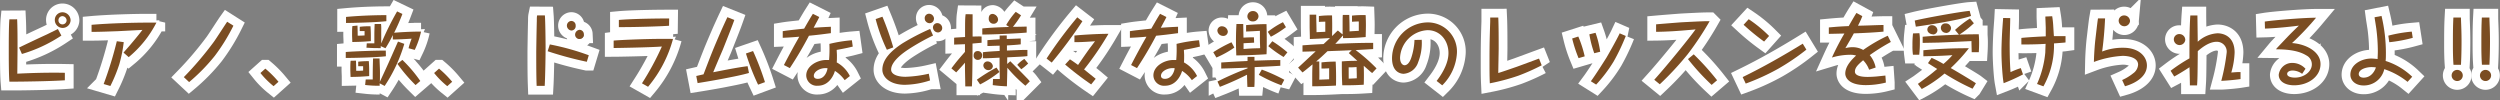<svg xmlns="http://www.w3.org/2000/svg" viewBox="0 0 570.12 22.85"><rect x="0" y="0" width="570.12" height="22.85" fill="#808080" stroke="none"/><defs><style>.cls-1{fill:none;stroke:#fff;stroke-width:4px;}.cls-2{fill:#7b4d22;}</style></defs><title>アセット 1</title><g id="レイヤー_2" data-name="レイヤー 2"><g id="レイヤー_1-2" data-name="レイヤー 1"><path class="cls-1" d="M3.91,4.4C4,6.29,4,9.08,4,11c0,.92-.05,5-.05,5.8,3.6-.18,7.22-.27,10.84-.2v1.71c-3.42.23-9.89.31-11.25.31-.61,0-1,0-1.4,0C2,16.84,2,13.35,2,11.41c0-1.62,0-5.55.14-7ZM14,8.11a33.1,33.1,0,0,1-9,4.2l-.65-1.46c.63-.32,4.16-2,6.34-3L13.2,6.62ZM16.1,4.64a1.82,1.82,0,0,1-1.82,1.73,1.8,1.8,0,0,1-1.78-1.8A1.74,1.74,0,0,1,14.26,2.8,1.87,1.87,0,0,1,16.1,4.64Zm-2.77,0a.9.9,0,0,0,.92.92.94.94,0,0,0,.94-.94,1,1,0,0,0-1-.94A.93.93,0,0,0,13.33,4.6Z"/><path class="cls-1" d="M28.17,12c.22-.27,1.24-1.42,1.44-1.66.85-1,1.85-2.2,2.47-3,.16-.22.29-.36.4-.52l-5.6.29c-2,.07-4.11.16-6,.16V5.66c4-.36,10-.5,12.23-.5,1.06,0,1.69,0,2.56,0a24.91,24.91,0,0,1-6.32,7.87Zm.05-2.39a31.59,31.59,0,0,1-1,5,34.68,34.68,0,0,1-2.05,5l-1.53-.45a86.19,86.19,0,0,0,3-9.76Z"/><path class="cls-1" d="M53.23,5.86A43.42,43.42,0,0,1,49,12.72a42.07,42.07,0,0,1-5.87,6l-1.21-1.13a77.12,77.12,0,0,0,6.81-8c.52-.7,2.63-4,3.08-4.63Z"/><path class="cls-1" d="M62.39,19.65a19.54,19.54,0,0,1-3-3l1.12-1a23.72,23.72,0,0,1,3,3Z"/><path class="cls-1" d="M88,12.83c-2.12.27-7.8.4-9.15.38V11.86c2-.18,7.35-.34,9.13-.32Zm.11-8c-2.63.32-8.34.4-9.2.41V3.86c2.72-.25,5.82-.4,9.2-.41Zm-6.93,9c.05,1.46.05,2,.05,2.32.72,0,.79,0,1.58-.05v-1l-1.12,0V14.07a18.06,18.06,0,0,1,2.43-.12c0,.34.07,1.1.07,2.16,0,.56,0,.86,0,1.24-1.82.14-2.3.16-4.25.2,0-.36-.05-1.12-.05-1.69,0-.76,0-1.4.07-2Zm.34-8c.05,1.46.05,1.94.05,2.3.7,0,.79,0,1.57-.05v-1l-1.1,0V6.11A15.19,15.19,0,0,1,84.5,6c0,.34.07,1.1.07,2.14,0,.56,0,.86,0,1.24-1.8.14-2.29.16-4.23.2,0-.36-.05-1.12-.05-1.69,0-.74,0-1.39.07-1.94ZM92.2,10a35,35,0,0,1-4.48,9.6L86.58,19c0,.23,0,.27,0,.56a28,28,0,0,1-3.31-.18l.13-1.26H85c0-1.3,0-2.36.07-4.79h1.49c0,1,.09,2.11.09,3.26s0,1.77-.05,2.11c1.82-3.91,2.05-4.43,4.09-9.06a.56.56,0,0,0,.07-.16Zm-5.37.52a4.22,4.22,0,0,0,0,.45c-1.39,0-1.64,0-3.26-.09l.07-1,1.73,0,0-1.94c0-.94.05-2.05.07-2.47l1.46,0A11.19,11.19,0,0,1,86.94,7c0,.32,0,.47,0,1.78l0,1.13A65.89,65.89,0,0,1,90.56,2.6l1.21.58a45.23,45.23,0,0,1-1.89,4.29c1-.09,3.51-.27,6.14-.27a19.08,19.08,0,0,1-1.44,4.18L93.17,11a16.06,16.06,0,0,1,.7-2.18c-1.08.07-3.28.2-4.29.18V8a27.06,27.06,0,0,1-1.67,3Zm7.94,8.88a36.27,36.27,0,0,1-4.14-4.84l1.13-.9a31.18,31.18,0,0,1,4.09,4.81Z"/><path class="cls-1" d="M102,19.65a19.54,19.54,0,0,1-3-3l1.12-1a23.75,23.75,0,0,1,3,3Z"/><path class="cls-1" d="M124.26,3.52c.11,1.4.16,5.91.16,7.51,0,.88-.05,5.8-.2,8.55h-1.84c-.07-1.84-.09-3.76-.09-7.62,0-.54.07-5.2.13-7.17,0-.56,0-.94.07-1.28Zm9.56,10.57a82.77,82.77,0,0,1-8.93-2.41l.5-1.55a56.79,56.79,0,0,1,8.88,2.47Zm-2.54-8.25a1,1,0,0,1-1,1.12,1.14,1.14,0,0,1-1-1.12,1.06,1.06,0,0,1,1-1.06A1,1,0,0,1,131.28,5.84Zm1.87,2a1,1,0,0,1-1,1.06,1,1,0,0,1-1-1,1.13,1.13,0,0,1,1-1.1A1,1,0,0,1,133.15,7.82Z"/><path class="cls-1" d="M146.4,19a64.23,64.23,0,0,0,4.54-8.39c-2.83.22-10.77.34-11,.34V9.26c1-.13,8.75-.49,13.54-.38a28.42,28.42,0,0,1-5.69,10.91Zm6.18-13.13c-1.64.14-8.07.34-11.45.31V4.55c2.48-.23,7.83-.34,11.47-.34Z"/><path class="cls-1" d="M167.46,4.55c-.4,1.13-.79,2.16-2.61,6.73-1.19,2.76-1.31,3.06-2.21,5.2,2.38-.47,5.42-1.08,7.85-1.39l.31,1.55c-1.71.49-3.6.85-5.44,1.21-.77.16-3.56.67-6.27,1.1l-.31-1.62,1.66-.38c1.85-4.83,2.05-5.37,3.93-9.72.38-.86,1-2.23,1.51-3.31Zm4.27,7.09a63.21,63.21,0,0,1,2.72,7.09l-1.57.58a52.25,52.25,0,0,1-2.77-7.11Z"/><path class="cls-1" d="M186.83,3.88c-.25.56-.29.59-1.28,2.45,2-.14,2.47-.16,3.93-.23l0,1.46c-2.41.32-3.08.4-5,.59a84.46,84.46,0,0,1-4.36,7.38l-1.35-.7c1.12-2.18,2.29-4.34,3.51-6.46-1.26.11-2.52.2-3.78.25l0-1.51c1.1-.18,1.84-.25,4.88-.58,1.15-2,1.57-2.7,2-3.38Zm5.8,14.4a7.7,7.7,0,0,0-2.23-2.11c-.07.32-1,3.38-3.89,3.38a2.41,2.41,0,0,1-2.65-2.34c0-2.14,2.5-3.53,4.56-3.53.2,0,.4,0,.65,0a29.37,29.37,0,0,0,.07-3.67,32.77,32.77,0,0,1,5.13-.83l.2,1.44c-1.44.38-3.56.74-3.66.76,0,.34.05.94.05,1.19,0,.47,0,1.4-.05,1.66a7.19,7.19,0,0,1,3,3.11Zm-4.34-2.75c-1.37,0-2.7.81-2.7,1.75,0,.45.32.7.9.7,1.46,0,2.09-1.48,2.23-2.4A1.4,1.4,0,0,0,188.28,15.53Z"/><path class="cls-1" d="M201.24,3.81a66.45,66.45,0,0,1,2.47,7l-1.46.54a38.56,38.56,0,0,1-2.56-7Zm11.54,4.29A51.3,51.3,0,0,0,207,11.37c-.83.56-3.78,2.56-3.78,4.5,0,1,1.24,1.64,3.31,1.64a27.67,27.67,0,0,0,5.28-.7l.29,1.53a19.69,19.69,0,0,1-5.73,1c-3.4,0-5.15-1.73-5.15-3.44,0-2.2,1.73-4.14,4.56-6a52.6,52.6,0,0,1,6.34-3.3Zm.2-3.75a1,1,0,0,1-1,.94,1.12,1.12,0,0,1-1.1-1.06A1,1,0,0,1,212,3.14,1.17,1.17,0,0,1,213,4.35Zm1.89,2.05a1,1,0,0,1-.94,1,1.18,1.18,0,0,1-1.17-1.13,1,1,0,0,1,1-1A1.14,1.14,0,0,1,214.87,6.4Z"/><path class="cls-1" d="M221.8,3.25c0,1.4,0,3.67,0,5.08.9,0,1.44-.05,2.05,0l0,1.42-2.07.18c0,1.49,0,7.71-.14,9.78h-1.51c0-.74-.07-3.51-.07-4.41,0-.22,0-.31,0-1-.52.61-.67.77-2,2.21l-1.1-.92c1.24-1.62,1.42-1.84,3.1-3.76,0-.86,0-1,0-1.75l-2.47.09V8.6l.56-.05,1.93-.11c0-3.62,0-4.27.13-5.2Zm2.16,9.4a.93.93,0,0,1-.92,1,.92.92,0,0,1-1-1c0-.88.63-1,.86-1A1,1,0,0,1,224,12.65Zm-1.19,5.53a38.54,38.54,0,0,1,4.48-2.77l.67,1a25.62,25.62,0,0,1-4.41,2.84ZM234.13,7.43c-2.41.22-8.12.45-10.12.45l0-1.39c1.57-.18,4.43-.29,6.12-.34l-.67-.45a17.92,17.92,0,0,1,2.18-3l1.21.79A22.21,22.21,0,0,1,231,6.11c1,0,1.26,0,3.13-.05Zm-4.54.65v.81c.5,0,2.72-.11,3.19-.11v1.33c-.77.11-2.32.2-3.15.25,0,.14,0,.77,0,1.17,2.68-.11,3-.13,3.75-.14.34,0,.54,0,.92,0l0,1.4c-.58.09-1.51.13-2.47.18s-1.08.05-2.14.11c0,.5,0,1,0,1.51l.7-.63c1,1,2.7,2.7,3.71,3.76a6.84,6.84,0,0,1,.74.83l-1,1a32.83,32.83,0,0,1-4.12-4.1c0,.68-.09,3.64-.09,4.23a30.4,30.4,0,0,1-3.24-.27l.07-1.39H228c0-.5-.05-2.81-.05-3.28V13.15c-2.74.14-3,.14-3.8.14V11.91c1-.13,2.54-.22,3.82-.29V10.42c-.36,0-1.93.05-2.25.07h-.54l0-1.33c.5-.05,2.18-.16,2.79-.2,0-.52,0-.59,0-.85Zm-3.17,7.06a1,1,0,0,1-1,.85,1.13,1.13,0,0,1-1.17-1.06.94.94,0,0,1,1-.92A1.24,1.24,0,0,1,226.43,15.13Zm1.19-10.6a1,1,0,0,1-1,.88,1.1,1.1,0,0,1-1.13-1.17c0-.94.56-1.08.94-1.08A1.42,1.42,0,0,1,227.61,4.53Zm6.86,9.94a11.41,11.41,0,0,1-1.57,1.31l-.92-1a7.52,7.52,0,0,1,1.62-1.35Z"/><path class="cls-1" d="M246.84,4.85a105.15,105.15,0,0,1-7,9.42l-1.17-.92a99.83,99.83,0,0,1,7-9.4Zm2,14.4a68.4,68.4,0,0,1-5.94-4.54L244,13.53c.63.4,1.26.85,1.85,1.28,2-2.9,2.27-3.26,2.68-3.83.2-.25,1-1.33,1.19-1.57-3,.2-3.53.2-4.7.2V8.11c.86-.11,5-.4,7.76-.4a67.33,67.33,0,0,1-5.56,8.12c2,1.62,2.25,1.8,2.65,2.14Z"/><path class="cls-1" d="M266,3.88c-.25.56-.29.59-1.28,2.45,2-.14,2.47-.16,3.93-.23l0,1.46c-2.41.32-3.08.4-5,.59a84.46,84.46,0,0,1-4.36,7.38l-1.35-.7c1.12-2.18,2.29-4.34,3.51-6.46-1.26.11-2.52.2-3.78.25l0-1.51c1.1-.18,1.84-.25,4.88-.58,1.15-2,1.57-2.7,2-3.38Zm5.8,14.4a7.7,7.7,0,0,0-2.23-2.11c-.07.32-1,3.38-3.89,3.38a2.41,2.41,0,0,1-2.65-2.34c0-2.14,2.5-3.53,4.56-3.53.2,0,.4,0,.65,0a29.37,29.37,0,0,0,.07-3.67,32.79,32.79,0,0,1,5.13-.83l.2,1.44c-1.44.38-3.56.74-3.65.76,0,.34.05.94.05,1.19,0,.47,0,1.4-.05,1.66a7.19,7.19,0,0,1,3,3.11Zm-4.34-2.75c-1.37,0-2.7.81-2.7,1.75,0,.45.32.7.9.7,1.46,0,2.09-1.48,2.23-2.4A1.4,1.4,0,0,0,267.48,15.53Z"/><path class="cls-1" d="M281.49,10.85a23.13,23.13,0,0,1-4.09,2.27l-.72-1.21a30.63,30.63,0,0,1,4.16-2.27ZM280,7.19a1,1,0,0,1-1.06,1A1.32,1.32,0,0,1,277.62,7a1,1,0,0,1,1.13-1A1.36,1.36,0,0,1,280,7.19Zm-2.36,11.4a68.35,68.35,0,0,1,6.86-3v-.16c-3.29.13-3.67.14-6,.2V14.25c2.79-.18,3.1-.2,6-.34,0-.31,0-.61,0-.94h1.58c0,.14,0,.74,0,.86,3.33-.11,4-.13,5.89-.14V15c-2.25.14-2.25.14-5.85.31,0,2.2,0,3.82-.07,4.52h-1.58c-.05-.88-.07-1.91-.09-2.79a67.61,67.61,0,0,1-6.19,2.77ZM286,9.73c-.77.05-1.73.09-2.41.13v1.31c1.8-.13,2.12-.14,3.78-.18,0-.49-.05-1.22-.05-2.21,0-.74,0-1.21,0-1.75-1.13.07-2.25.13-3.15.16V5.73c2.25-.2,3.83-.23,4.66-.23,0,.54.05,2,.05,3.48,0,1.28,0,2.3-.05,3.39-2.48.16-4.32.23-6.9.27,0-.5-.07-1.57-.07-3.26,0-1.93.07-3.19.11-3.91h1.55c0,.59.05,2.65.05,3.11,1.06-.05,1.4-.07,2.39-.07Zm1-6a1.23,1.23,0,0,1-1.3,1.15,1.17,1.17,0,0,1-1.24-1.15,1.24,1.24,0,0,1,1.3-1.21A1.23,1.23,0,0,1,287,3.77Zm5.22,15.72a34.3,34.3,0,0,1-5.15-2.39l.68-1.19a38.78,38.78,0,0,1,5.13,2.32ZM293.26,6.2a24.49,24.49,0,0,1-3.44,2.18l-.7-1.12a20,20,0,0,1,3.46-2.2ZM292.72,13a27.17,27.17,0,0,1-3.49-2.48l.92-1.12a27,27,0,0,1,3.44,2.54Z"/><path class="cls-1" d="M306.18,7.86c0-.63,0-1.31,0-2.14,0-1.24,0-1.91.05-2.32l1.46,0c.05,1.33.07,2.41.07,3.76.92-.07,1-.07,2.11-.13,0-1.3,0-1.44,0-2.14-.25,0-1.33.05-1.55.07V3.56a21.85,21.85,0,0,1,3.12-.11c.07,2.05.07,2.27,0,5-2.43.2-2.56.2-5.17.25,0-.11,0-.54,0-.63-1,1.12-1.42,1.58-1.76,1.93,2.54-.11,5.29-.23,8.64-.23v1.42l-4,.23a39.22,39.22,0,0,1,4.77,4.18l-1,1.06c-.18-.14-.29-.22-.45-.36L311,15c.05,1.44.05,2.88,0,4.32-1.78.11-2.93.13-4.9.13C306,17.29,306,16.29,306,14c1.55-.11,1.78-.11,3.53-.14-1.1-1-1.58-1.4-1.94-1.76l.68-.65c-2.36.11-2.68.11-5.53.22-1.12,1.06-1.64,1.55-2.58,2.34h.7c0,2.11.05,2.74,0,4.16l2.25-.09c0-1.53,0-1.53,0-2.5-.16,0-1.17.07-1.75.05l0-1.4a27.45,27.45,0,0,1,3.24-.18c.13,2.68.09,4.57.07,5.47-1.8.09-3.62.16-5.42.16,0-.4,0-1,0-2s0-1.64.07-3c-1.21,1-1.69,1.4-2.29,1.84l-1-1.1c.29-.25,2.07-1.91,4-3.71-.49,0-2.59.07-3,.07l0-1.44c2-.14,2.41-.18,4.81-.29.61-.58.7-.65,1.46-1.37-2.56.14-2.61.14-4.59.22,0-1.13-.05-2.09-.05-3s0-2.12,0-2.56l1.5,0c0,.81.07,3,.07,4l2-.09c0-.61,0-.79,0-2.3-.65,0-.67,0-1.46.05V3.66a20.53,20.53,0,0,1,3-.14c.05,1.89.05,2.88,0,4.7.45-.41,1-1,1.33-1.26Zm1.39,10.08,1.84-.09c0-.77,0-1.24-.05-2.56a17.85,17.85,0,0,1-1.8.07S307.57,17.69,307.57,17.94Z"/><path class="cls-1" d="M324.22,9.08a11.85,11.85,0,0,1-.81,5.1,3.77,3.77,0,0,1-3.31,2.65c-.36,0-2.65-.13-2.65-3.55a8.24,8.24,0,0,1,8.08-8.17,6.64,6.64,0,0,1,6.72,7,11.26,11.26,0,0,1-3.35,7.35l-1.28-1c1.71-2.23,2.7-4.41,2.7-6.36,0-2.79-1.85-5.22-4.77-5.22a6.61,6.61,0,0,0-6.27,6.25c0,1.49.77,1.75,1,1.75,1,0,1.48-1.46,1.6-1.85a14.38,14.38,0,0,0,.69-3.92Z"/><path class="cls-1" d="M341.68,4c.09,1.93.09,5,.09,7,0,.9-.09,4.84-.09,5.65,1.4-.43,2.81-.94,4.21-1.42.81-.29,4.34-1.6,5.08-1.87l.61,1.53a46.67,46.67,0,0,1-5.35,2.38A47.36,47.36,0,0,1,339.75,19c-.07-1.53-.07-3.1-.07-4.25,0-3.29,0-5.15.16-9.81,0-.36,0-.61,0-.94Z"/><path class="cls-1" d="M359.93,8.33a26.15,26.15,0,0,1,1.46,4.52l-1.4.41a30.26,30.26,0,0,1-1.46-4.48Zm3.93-.85a21.44,21.44,0,0,1,1.06,4.32l-1.35.34a23.75,23.75,0,0,1-1.12-4.32Zm6.9.72A46.4,46.4,0,0,1,368,14,32.18,32.18,0,0,1,364,19.29l-1.21-.76c1.12-1.51,3.44-5.19,3.58-5.42s2.23-3.87,3-5.51Z"/><path class="cls-1" d="M377.25,18.19c3-3.33,8.32-9.9,9.42-11.5-.41.07-.54.07-1.62.16-2.45.22-4.92.38-7.38.41V5.55c1.58-.14,4.86-.4,5.87-.47,4.25-.22,5.11-.25,6.34-.25a67.15,67.15,0,0,1-5,7.53,69.85,69.85,0,0,1-6.37,6.86Zm9-5.8a58.86,58.86,0,0,1,5.33,5.91l-1.24,1.06a51.82,51.82,0,0,1-5.4-5.89Z"/><path class="cls-1" d="M411.94,11.32a51.28,51.28,0,0,1-6.36,4.32,50.91,50.91,0,0,1-7.47,3.42l-.7-1.48c4.7-2.29,9.25-4.88,13.7-7.62ZM398.79,4.38a30.59,30.59,0,0,1,4.65,3.82L402.3,9.48a50.31,50.31,0,0,1-4.68-3.83Z"/><path class="cls-1" d="M424.7,3.68a17.63,17.63,0,0,1-1,2.18c1.3,0,4.7-.16,5.83-.16V7.21c-1.58.16-4.16.31-6.77.4-.45.86-.88,1.58-1.93,3.37a6.44,6.44,0,0,1,1.66-.22,4.92,4.92,0,0,1,2.41.63,36,36,0,0,1,5.6-3.24l.7,1.42a48.7,48.7,0,0,0-4.81,3,6.3,6.3,0,0,1,1.35,2.83l-1.49.5a5.9,5.9,0,0,0-1.37-2.16c-1.15,1-1.87,1.66-1.87,2.59s1.39,1.21,2.86,1.21c.7,0,1.58-.05,2.18-.11l1.91-.2.11,1.6a19.1,19.1,0,0,1-4.56.58c-4.25,0-4.7-2-4.7-2.63,0-1.82,1.73-3.42,2.47-4.11a4.44,4.44,0,0,0-1.35-.18,14.79,14.79,0,0,0-4.16.63,56.25,56.25,0,0,1,2.84-5.47c-.58,0-3,.07-3.55.07V6.26c2.14-.2,3.13-.25,4.54-.31.56-1,1.28-2.25,1.76-3Z"/><path class="cls-1" d="M437.71,7.57a10.29,10.29,0,0,1,.11,1.91,26.93,26.93,0,0,1-.14,3h-1.44a14.23,14.23,0,0,1-.11-2.09,23.56,23.56,0,0,1,.13-2.77Zm11.78-3.94c-2.57,1-11.79,2.36-12.59,2.45l-.25-1.39c2.45-.61,10.89-2.11,12.53-2.21Zm-10.87,7.83A103.18,103.18,0,0,1,449,11a37.71,37.71,0,0,1-4.14,4.52c1.13.63,5.26,3.1,5.74,3.47l-.76,1.24a49.67,49.67,0,0,1-6.39-3.46,28.88,28.88,0,0,1-5.2,3.53l-.88-1.17c.14-.09,2.54-1.87,3-2.25.23-.18,1.21-1,1.41-1.15-1-.61-1.6-1-2.11-1.33l.83-1.21a24.53,24.53,0,0,1,2.7,1.39,19,19,0,0,0,2.05-2c-2.75.18-4.18.2-6.63.25Zm7.22-4.63a23.9,23.9,0,0,1,3.4-2.61l.9,1.08a21.49,21.49,0,0,1-3.31,2.59c1.78-.05,2.23-.07,4.43-.07,0,.34.07.77.07,1.91s-.05,1.84-.07,2.18h-1.62c0-.49-.05-1.71-.05-2.54-1.44.07-5.17.25-7.51.34l-3.62.07V8.38c2.75-.25,5.53-.38,8.28-.47Zm-5,1c-.56,0-1.31-.38-1.31-1.08a1,1,0,0,1,1.08-1,1.22,1.22,0,0,1,1.22,1.06A1,1,0,0,1,440.8,7.86Zm2.92-.34a1.15,1.15,0,0,1-1.15-1.15,1,1,0,0,1,1.1-1,1.16,1.16,0,0,1,1.22,1.06A1.15,1.15,0,0,1,443.72,7.52Z"/><path class="cls-1" d="M458.43,4.13c0,.9-.13,4.9-.13,5.71,0,1.15,0,4.27.2,6.61a18.21,18.21,0,0,1,2.34-.92l.5,1.44a40.84,40.84,0,0,1-4.41,2c-.09-.49-.16-1-.23-1.76-.18-1.91-.27-4-.27-5.35,0-1.53.11-4,.2-5.26.14-1.93.16-2.12.18-2.5ZM468,3.7a21.84,21.84,0,0,1,.25,2.43c.09,1.37.09,1.53.14,2.11.85,0,1.8,0,2.65,0V9.68c-.5.07-.72.07-2.63.22v.9A19.26,19.26,0,0,1,466,19.69l-1.46-.54a22.42,22.42,0,0,0,1.89-7.24c0-.31.05-1.64.07-1.91-1.85.13-4.88.16-5.53.14V8.65c1.17-.14,4.39-.32,5.56-.36,0-.67,0-1.33,0-2-.07-2-.09-2.18-.09-2.52Z"/><path class="cls-1" d="M480.06,4.19c-.13,2.9-.38,5.49-.67,7.56a12.91,12.91,0,0,1,4.81-.86c3.58,0,5.4,2,5.4,4.05,0,2.54-2.65,4.07-5,4.73l-.65-1.42a11.11,11.11,0,0,0,2.49-1.51,2.62,2.62,0,0,0,1.15-2c0-1.62-2.21-2-3.53-2a22.34,22.34,0,0,0-6.55,1.39c.05-2.43.29-4.75.32-5,.13-1.06.47-4.12.61-4.93Zm5.69.61a1.3,1.3,0,0,1-2.59,0,1.22,1.22,0,0,1,1.24-1.28A1.33,1.33,0,0,1,485.75,4.8Z"/><path class="cls-1" d="M501.12,3.52c0,.56.05,3.87.07,6a7.31,7.31,0,0,1,4.5-1.93c1.37,0,3.91.7,3.91,4.39a18.24,18.24,0,0,1-.76,4.56c1.19-.09,1.35-.11,2.11-.11l0,1.6c-.56.09-2.45.32-4.39.41A45.3,45.3,0,0,0,507.79,12a2.24,2.24,0,0,0-2.29-2.47c-1.62,0-3.24,1.19-4.3,2.14-.05,6.14-.07,6.39-.16,7.8H499.4c0-.65-.07-3.55-.09-4.14-1.37.92-3,1.87-3.48,2.12L495,16.14a37.07,37.07,0,0,1,4.3-2.83c0-2.14,0-2.38,0-2.93,0-1.93.07-5.08.2-6.86Zm-2.77,5.56a1.31,1.31,0,0,1-2.61,0A1.22,1.22,0,0,1,497,7.77,1.34,1.34,0,0,1,498.35,9.08Z"/><path class="cls-1" d="M516.48,4.92c1.91-.31,8.86-.88,11.7-.88a63.47,63.47,0,0,1-5.49,5.78c3.15.23,6.5,1.91,6.5,4.79s-2.83,4.84-6,4.84c-2.05,0-3.53-.87-3.53-2.4a3.07,3.07,0,0,1,3.17-2.7,4.07,4.07,0,0,1,2.93,1.33L525,16.84a3.79,3.79,0,0,0-2.16-.76c-.72,0-1.26.31-1.26.77,0,.85,1.62.85,1.78.85,2.11,0,3.85-1.4,3.85-3a2.27,2.27,0,0,0-1.26-2.07c-2.11-1.31-5.22-1.37-6.93-1.39.34-.41.47-.54,1.58-1.71s1.78-1.89,3.66-3.69c-.54.09-4.92.61-7.74.68Z"/><path class="cls-1" d="M543.1,3.63a36.87,36.87,0,0,1,1,8.34c0,.67,0,1.55-.07,1.93a15.53,15.53,0,0,1,6.07,3.6l-1.06,1.17a17,17,0,0,0-5.31-2.9A4.76,4.76,0,0,1,539,19.49c-1.78,0-3-1.08-3-2.45,0-2.29,2.47-3.69,4.77-3.69.52,0,1.19.09,1.44.11,0-.47.05-1,.05-1.85a40.5,40.5,0,0,0-.34-5c-.05-.43-.36-2.29-.41-2.67ZM540.83,15.3c-1.21,0-2.92.5-2.92,1.6,0,.43.36.81,1.1.81,2,0,2.72-2,2.81-2.34A8.48,8.48,0,0,0,540.83,15.3Zm3.82-7.17A32.51,32.51,0,0,1,550,7.21l.22,1.42a33.36,33.36,0,0,1-5.35,1Z"/><path class="cls-1" d="M560.36,15.94a1.27,1.27,0,1,1,0,2.54,1.27,1.27,0,1,1,0-2.54Zm-.85-1.17c-.11-1.51-.13-3-.13-4.54,0-2,0-4.23.11-6.23h1.73c0,.94.13,2.59.13,5.46,0,2.66-.09,4.57-.13,5.31Z"/><path class="cls-1" d="M566.82,15.94a1.27,1.27,0,1,1,0,2.54,1.27,1.27,0,1,1,0-2.54ZM566,14.77c-.11-1.51-.13-3-.13-4.54,0-2,0-4.23.11-6.23h1.73c0,.94.13,2.59.13,5.46,0,2.66-.09,4.57-.13,5.31Z"/><path class="cls-2" d="M3.91,4.4C4,6.29,4,9.08,4,11c0,.92-.05,5-.05,5.8,3.6-.18,7.22-.27,10.84-.2v1.71c-3.42.23-9.89.31-11.25.31-.61,0-1,0-1.4,0C2,16.84,2,13.35,2,11.41c0-1.62,0-5.55.14-7ZM14,8.11a33.1,33.1,0,0,1-9,4.2l-.65-1.46c.63-.32,4.16-2,6.34-3L13.2,6.62ZM16.1,4.64a1.82,1.82,0,0,1-1.82,1.73,1.8,1.8,0,0,1-1.78-1.8A1.74,1.74,0,0,1,14.26,2.8,1.87,1.87,0,0,1,16.1,4.64Zm-2.77,0a.9.9,0,0,0,.92.92.94.94,0,0,0,.94-.94,1,1,0,0,0-1-.94A.93.93,0,0,0,13.33,4.6Z"/><path class="cls-2" d="M28.17,12c.22-.27,1.24-1.42,1.44-1.66.85-1,1.85-2.2,2.47-3,.16-.22.29-.36.4-.52l-5.6.29c-2,.07-4.11.16-6,.16V5.66c4-.36,10-.5,12.23-.5,1.06,0,1.69,0,2.56,0a24.91,24.91,0,0,1-6.32,7.87Zm.05-2.39a31.59,31.59,0,0,1-1,5,34.68,34.68,0,0,1-2.05,5l-1.53-.45a86.19,86.19,0,0,0,3-9.76Z"/><path class="cls-2" d="M53.23,5.86A43.42,43.42,0,0,1,49,12.72a42.07,42.07,0,0,1-5.87,6l-1.21-1.13a77.12,77.12,0,0,0,6.81-8c.52-.7,2.63-4,3.08-4.63Z"/><path class="cls-2" d="M62.39,19.65a19.54,19.54,0,0,1-3-3l1.12-1a23.72,23.72,0,0,1,3,3Z"/><path class="cls-2" d="M88,12.83c-2.12.27-7.8.4-9.15.38V11.86c2-.18,7.35-.34,9.13-.32Zm.11-8c-2.63.32-8.34.4-9.2.41V3.86c2.72-.25,5.82-.4,9.2-.41Zm-6.93,9c.05,1.46.05,2,.05,2.32.72,0,.79,0,1.58-.05v-1l-1.12,0V14.07a18.06,18.06,0,0,1,2.43-.12c0,.34.07,1.1.07,2.16,0,.56,0,.86,0,1.24-1.82.14-2.3.16-4.25.2,0-.36-.05-1.12-.05-1.69,0-.76,0-1.4.07-2Zm.34-8c.05,1.46.05,1.94.05,2.3.7,0,.79,0,1.57-.05v-1l-1.1,0V6.11A15.19,15.19,0,0,1,84.5,6c0,.34.07,1.1.07,2.14,0,.56,0,.86,0,1.24-1.8.14-2.29.16-4.23.2,0-.36-.05-1.12-.05-1.69,0-.74,0-1.39.07-1.94ZM92.2,10a35,35,0,0,1-4.48,9.6L86.58,19c0,.23,0,.27,0,.56a28,28,0,0,1-3.31-.18l.13-1.26H85c0-1.3,0-2.36.07-4.79h1.49c0,1,.09,2.11.09,3.26s0,1.77-.05,2.11c1.82-3.91,2.05-4.43,4.09-9.06a.56.56,0,0,0,.07-.16Zm-5.37.52a4.22,4.22,0,0,0,0,.45c-1.39,0-1.64,0-3.26-.09l.07-1,1.73,0,0-1.94c0-.94.05-2.05.07-2.47l1.46,0A11.19,11.19,0,0,1,86.94,7c0,.32,0,.47,0,1.78l0,1.13A65.89,65.89,0,0,1,90.56,2.6l1.21.58a45.23,45.23,0,0,1-1.89,4.29c1-.09,3.51-.27,6.14-.27a19.08,19.08,0,0,1-1.44,4.18L93.17,11a16.06,16.06,0,0,1,.7-2.18c-1.08.07-3.28.2-4.29.18V8a27.06,27.06,0,0,1-1.67,3Zm7.94,8.88a36.27,36.27,0,0,1-4.14-4.84l1.13-.9a31.18,31.18,0,0,1,4.09,4.81Z"/><path class="cls-2" d="M102,19.65a19.54,19.54,0,0,1-3-3l1.12-1a23.75,23.75,0,0,1,3,3Z"/><path class="cls-2" d="M124.26,3.52c.11,1.4.16,5.91.16,7.51,0,.88-.05,5.8-.2,8.55h-1.84c-.07-1.84-.09-3.76-.09-7.62,0-.54.07-5.2.13-7.17,0-.56,0-.94.07-1.28Zm9.56,10.57a82.77,82.77,0,0,1-8.93-2.41l.5-1.55a56.79,56.79,0,0,1,8.88,2.47Zm-2.54-8.25a1,1,0,0,1-1,1.12,1.14,1.14,0,0,1-1-1.12,1.06,1.06,0,0,1,1-1.06A1,1,0,0,1,131.28,5.84Zm1.87,2a1,1,0,0,1-1,1.06,1,1,0,0,1-1-1,1.13,1.13,0,0,1,1-1.1A1,1,0,0,1,133.15,7.82Z"/><path class="cls-2" d="M146.4,19a64.23,64.23,0,0,0,4.54-8.39c-2.83.22-10.77.34-11,.34V9.26c1-.13,8.75-.49,13.54-.38a28.42,28.42,0,0,1-5.69,10.91Zm6.18-13.13c-1.64.14-8.07.34-11.45.31V4.55c2.48-.23,7.83-.34,11.47-.34Z"/><path class="cls-2" d="M167.46,4.55c-.4,1.13-.79,2.16-2.61,6.73-1.19,2.76-1.31,3.06-2.21,5.2,2.38-.47,5.42-1.08,7.85-1.39l.31,1.55c-1.71.49-3.6.85-5.44,1.21-.77.16-3.56.67-6.27,1.1l-.31-1.62,1.66-.38c1.85-4.83,2.05-5.37,3.93-9.72.38-.86,1-2.23,1.51-3.31Zm4.27,7.09a63.21,63.21,0,0,1,2.72,7.09l-1.57.58a52.25,52.25,0,0,1-2.77-7.11Z"/><path class="cls-2" d="M186.83,3.88c-.25.56-.29.59-1.28,2.45,2-.14,2.47-.16,3.93-.23l0,1.46c-2.41.32-3.08.4-5,.59a84.46,84.46,0,0,1-4.36,7.38l-1.35-.7c1.12-2.18,2.29-4.34,3.51-6.46-1.26.11-2.52.2-3.78.25l0-1.51c1.1-.18,1.84-.25,4.88-.58,1.15-2,1.57-2.7,2-3.38Zm5.8,14.4a7.7,7.7,0,0,0-2.23-2.11c-.07.32-1,3.38-3.89,3.38a2.41,2.41,0,0,1-2.65-2.34c0-2.14,2.5-3.53,4.56-3.53.2,0,.4,0,.65,0a29.37,29.37,0,0,0,.07-3.67,32.77,32.77,0,0,1,5.13-.83l.2,1.44c-1.44.38-3.56.74-3.66.76,0,.34.05.94.05,1.19,0,.47,0,1.4-.05,1.66a7.19,7.19,0,0,1,3,3.11Zm-4.34-2.75c-1.37,0-2.7.81-2.7,1.75,0,.45.32.7.9.7,1.46,0,2.09-1.48,2.23-2.4A1.4,1.4,0,0,0,188.28,15.53Z"/><path class="cls-2" d="M201.24,3.81a66.45,66.45,0,0,1,2.47,7l-1.46.54a38.56,38.56,0,0,1-2.56-7Zm11.54,4.29A51.3,51.3,0,0,0,207,11.37c-.83.56-3.78,2.56-3.78,4.5,0,1,1.24,1.64,3.31,1.64a27.67,27.67,0,0,0,5.28-.7l.29,1.53a19.69,19.69,0,0,1-5.73,1c-3.4,0-5.15-1.73-5.15-3.44,0-2.2,1.73-4.14,4.56-6a52.6,52.6,0,0,1,6.34-3.3Zm.2-3.75a1,1,0,0,1-1,.94,1.12,1.12,0,0,1-1.1-1.06A1,1,0,0,1,212,3.14,1.17,1.17,0,0,1,213,4.35Zm1.89,2.05a1,1,0,0,1-.94,1,1.18,1.18,0,0,1-1.17-1.13,1,1,0,0,1,1-1A1.14,1.14,0,0,1,214.87,6.4Z"/><path class="cls-2" d="M221.8,3.25c0,1.4,0,3.67,0,5.08.9,0,1.44-.05,2.05,0l0,1.42-2.07.18c0,1.49,0,7.71-.14,9.78h-1.51c0-.74-.07-3.51-.07-4.41,0-.22,0-.31,0-1-.52.61-.67.77-2,2.21l-1.1-.92c1.24-1.62,1.42-1.84,3.1-3.76,0-.86,0-1,0-1.75l-2.47.09V8.6l.56-.05,1.93-.11c0-3.62,0-4.27.13-5.2Zm2.16,9.4a.93.93,0,0,1-.92,1,.92.92,0,0,1-1-1c0-.88.63-1,.86-1A1,1,0,0,1,224,12.65Zm-1.19,5.53a38.54,38.54,0,0,1,4.48-2.77l.67,1a25.62,25.62,0,0,1-4.41,2.84ZM234.13,7.43c-2.41.22-8.12.45-10.12.45l0-1.39c1.57-.18,4.43-.29,6.12-.34l-.67-.45a17.92,17.92,0,0,1,2.18-3l1.21.79A22.21,22.21,0,0,1,231,6.11c1,0,1.26,0,3.13-.05Zm-4.54.65v.81c.5,0,2.72-.11,3.19-.11v1.33c-.77.11-2.32.2-3.15.25,0,.14,0,.77,0,1.17,2.68-.11,3-.13,3.75-.14.34,0,.54,0,.92,0l0,1.4c-.58.09-1.51.13-2.47.18s-1.08.05-2.14.11c0,.5,0,1,0,1.51l.7-.63c1,1,2.7,2.7,3.71,3.76a6.84,6.84,0,0,1,.74.83l-1,1a32.83,32.83,0,0,1-4.12-4.1c0,.68-.09,3.64-.09,4.23a30.4,30.4,0,0,1-3.24-.27l.07-1.39H228c0-.5-.05-2.81-.05-3.28V13.15c-2.74.14-3,.14-3.8.14V11.91c1-.13,2.54-.22,3.82-.29V10.42c-.36,0-1.93.05-2.25.07h-.54l0-1.33c.5-.05,2.18-.16,2.79-.2,0-.52,0-.59,0-.85Zm-3.17,7.06a1,1,0,0,1-1,.85,1.13,1.13,0,0,1-1.17-1.06.94.94,0,0,1,1-.92A1.24,1.24,0,0,1,226.43,15.13Zm1.19-10.6a1,1,0,0,1-1,.88,1.1,1.1,0,0,1-1.13-1.17c0-.94.56-1.08.94-1.08A1.42,1.42,0,0,1,227.61,4.53Zm6.86,9.94a11.41,11.41,0,0,1-1.57,1.31l-.92-1a7.52,7.52,0,0,1,1.62-1.35Z"/><path class="cls-2" d="M246.84,4.85a105.15,105.15,0,0,1-7,9.42l-1.17-.92a99.83,99.83,0,0,1,7-9.4Zm2,14.4a68.4,68.4,0,0,1-5.94-4.54L244,13.53c.63.4,1.26.85,1.85,1.28,2-2.9,2.27-3.26,2.68-3.83.2-.25,1-1.33,1.19-1.57-3,.2-3.53.2-4.7.2V8.11c.86-.11,5-.4,7.76-.4a67.33,67.33,0,0,1-5.56,8.12c2,1.62,2.25,1.8,2.65,2.14Z"/><path class="cls-2" d="M266,3.88c-.25.56-.29.59-1.28,2.45,2-.14,2.47-.16,3.93-.23l0,1.46c-2.41.32-3.08.4-5,.59a84.46,84.46,0,0,1-4.36,7.38l-1.35-.7c1.12-2.18,2.29-4.34,3.51-6.46-1.26.11-2.52.2-3.78.25l0-1.51c1.1-.18,1.84-.25,4.88-.58,1.15-2,1.57-2.7,2-3.38Zm5.8,14.4a7.7,7.7,0,0,0-2.23-2.11c-.07.32-1,3.38-3.89,3.38a2.41,2.41,0,0,1-2.65-2.34c0-2.14,2.5-3.53,4.56-3.53.2,0,.4,0,.65,0a29.37,29.37,0,0,0,.07-3.67,32.79,32.79,0,0,1,5.13-.83l.2,1.44c-1.44.38-3.56.74-3.65.76,0,.34.05.94.05,1.19,0,.47,0,1.4-.05,1.66a7.19,7.19,0,0,1,3,3.11Zm-4.34-2.75c-1.37,0-2.7.81-2.7,1.75,0,.45.32.7.9.7,1.46,0,2.09-1.48,2.23-2.4A1.4,1.4,0,0,0,267.48,15.53Z"/><path class="cls-2" d="M281.49,10.85a23.13,23.13,0,0,1-4.09,2.27l-.72-1.21a30.63,30.63,0,0,1,4.16-2.27ZM280,7.19a1,1,0,0,1-1.06,1A1.32,1.32,0,0,1,277.62,7a1,1,0,0,1,1.13-1A1.36,1.36,0,0,1,280,7.19Zm-2.36,11.4a68.35,68.35,0,0,1,6.86-3v-.16c-3.29.13-3.67.14-6,.2V14.25c2.79-.18,3.1-.2,6-.34,0-.31,0-.61,0-.94h1.58c0,.14,0,.74,0,.86,3.33-.11,4-.13,5.89-.14V15c-2.25.14-2.25.14-5.85.31,0,2.2,0,3.82-.07,4.52h-1.58c-.05-.88-.07-1.91-.09-2.79a67.61,67.61,0,0,1-6.19,2.77ZM286,9.73c-.77.05-1.73.09-2.41.13v1.31c1.8-.13,2.12-.14,3.78-.18,0-.49-.05-1.22-.05-2.21,0-.74,0-1.21,0-1.75-1.13.07-2.25.13-3.15.16V5.73c2.25-.2,3.83-.23,4.66-.23,0,.54.05,2,.05,3.48,0,1.28,0,2.3-.05,3.39-2.48.16-4.32.23-6.9.27,0-.5-.07-1.57-.07-3.26,0-1.93.07-3.19.11-3.91h1.55c0,.59.05,2.65.05,3.11,1.06-.05,1.4-.07,2.39-.07Zm1-6a1.23,1.23,0,0,1-1.3,1.15,1.17,1.17,0,0,1-1.24-1.15,1.24,1.24,0,0,1,1.3-1.21A1.23,1.23,0,0,1,287,3.77Zm5.22,15.72a34.3,34.3,0,0,1-5.15-2.39l.68-1.19a38.78,38.78,0,0,1,5.13,2.32ZM293.26,6.2a24.49,24.49,0,0,1-3.44,2.18l-.7-1.12a20,20,0,0,1,3.46-2.2ZM292.72,13a27.17,27.17,0,0,1-3.49-2.48l.92-1.12a27,27,0,0,1,3.44,2.54Z"/><path class="cls-2" d="M306.18,7.86c0-.63,0-1.31,0-2.14,0-1.24,0-1.91.05-2.32l1.46,0c.05,1.33.07,2.41.07,3.76.92-.07,1-.07,2.11-.13,0-1.3,0-1.44,0-2.14-.25,0-1.33.05-1.55.07V3.56a21.85,21.85,0,0,1,3.12-.11c.07,2.05.07,2.27,0,5-2.43.2-2.56.2-5.17.25,0-.11,0-.54,0-.63-1,1.12-1.42,1.58-1.76,1.93,2.54-.11,5.29-.23,8.64-.23v1.42l-4,.23a39.22,39.22,0,0,1,4.77,4.18l-1,1.06c-.18-.14-.29-.22-.45-.36L311,15c.05,1.44.05,2.88,0,4.32-1.78.11-2.93.13-4.9.13C306,17.29,306,16.29,306,14c1.55-.11,1.78-.11,3.53-.14-1.1-1-1.58-1.4-1.94-1.76l.68-.65c-2.36.11-2.68.11-5.53.22-1.12,1.06-1.64,1.55-2.58,2.34h.7c0,2.11.05,2.74,0,4.16l2.25-.09c0-1.53,0-1.53,0-2.5-.16,0-1.17.07-1.75.05l0-1.4a27.45,27.45,0,0,1,3.24-.18c.13,2.68.09,4.57.07,5.47-1.8.09-3.62.16-5.42.16,0-.4,0-1,0-2s0-1.64.07-3c-1.21,1-1.69,1.4-2.29,1.84l-1-1.1c.29-.25,2.07-1.91,4-3.71-.49,0-2.59.07-3,.07l0-1.44c2-.14,2.41-.18,4.81-.29.61-.58.7-.65,1.46-1.37-2.56.14-2.61.14-4.59.22,0-1.13-.05-2.09-.05-3s0-2.12,0-2.56l1.5,0c0,.81.07,3,.07,4l2-.09c0-.61,0-.79,0-2.3-.65,0-.67,0-1.46.05V3.66a20.53,20.53,0,0,1,3-.14c.05,1.89.05,2.88,0,4.7.45-.41,1-1,1.33-1.26Zm1.39,10.08,1.84-.09c0-.77,0-1.24-.05-2.56a17.85,17.85,0,0,1-1.8.07S307.57,17.69,307.57,17.94Z"/><path class="cls-2" d="M324.22,9.08a11.85,11.85,0,0,1-.81,5.1,3.77,3.77,0,0,1-3.31,2.65c-.36,0-2.65-.13-2.65-3.55a8.24,8.24,0,0,1,8.08-8.17,6.64,6.64,0,0,1,6.72,7,11.26,11.26,0,0,1-3.35,7.35l-1.28-1c1.71-2.23,2.7-4.41,2.7-6.36,0-2.79-1.85-5.22-4.77-5.22a6.61,6.61,0,0,0-6.27,6.25c0,1.49.77,1.75,1,1.75,1,0,1.48-1.46,1.6-1.85a14.38,14.38,0,0,0,.69-3.92Z"/><path class="cls-2" d="M341.68,4c.09,1.93.09,5,.09,7,0,.9-.09,4.84-.09,5.65,1.4-.43,2.81-.94,4.21-1.42.81-.29,4.34-1.6,5.08-1.87l.61,1.53a46.67,46.67,0,0,1-5.35,2.38A47.36,47.36,0,0,1,339.75,19c-.07-1.53-.07-3.1-.07-4.25,0-3.29,0-5.15.16-9.81,0-.36,0-.61,0-.94Z"/><path class="cls-2" d="M359.93,8.33a26.15,26.15,0,0,1,1.46,4.52l-1.4.41a30.26,30.26,0,0,1-1.46-4.48Zm3.93-.85a21.44,21.44,0,0,1,1.06,4.32l-1.35.34a23.75,23.75,0,0,1-1.12-4.32Zm6.9.72A46.4,46.4,0,0,1,368,14,32.18,32.18,0,0,1,364,19.29l-1.21-.76c1.12-1.51,3.44-5.19,3.58-5.42s2.23-3.87,3-5.51Z"/><path class="cls-2" d="M377.25,18.19c3-3.33,8.32-9.9,9.42-11.5-.41.07-.54.07-1.62.16-2.45.22-4.92.38-7.38.41V5.55c1.58-.14,4.86-.4,5.87-.47,4.25-.22,5.11-.25,6.34-.25a67.15,67.15,0,0,1-5,7.53,69.85,69.85,0,0,1-6.37,6.86Zm9-5.8a58.86,58.86,0,0,1,5.33,5.91l-1.24,1.06a51.82,51.82,0,0,1-5.4-5.89Z"/><path class="cls-2" d="M411.94,11.32a51.28,51.28,0,0,1-6.36,4.32,50.91,50.91,0,0,1-7.47,3.42l-.7-1.48c4.7-2.29,9.25-4.88,13.7-7.62ZM398.79,4.38a30.59,30.59,0,0,1,4.65,3.82L402.3,9.48a50.31,50.31,0,0,1-4.68-3.83Z"/><path class="cls-2" d="M424.7,3.68a17.63,17.63,0,0,1-1,2.18c1.3,0,4.7-.16,5.83-.16V7.21c-1.58.16-4.16.31-6.77.4-.45.86-.88,1.58-1.93,3.37a6.44,6.44,0,0,1,1.66-.22,4.92,4.92,0,0,1,2.41.63,36,36,0,0,1,5.6-3.24l.7,1.42a48.7,48.7,0,0,0-4.81,3,6.3,6.3,0,0,1,1.35,2.83l-1.49.5a5.9,5.9,0,0,0-1.37-2.16c-1.15,1-1.87,1.66-1.87,2.59s1.39,1.21,2.86,1.21c.7,0,1.58-.05,2.18-.11l1.91-.2.11,1.6a19.1,19.1,0,0,1-4.56.58c-4.25,0-4.7-2-4.7-2.63,0-1.82,1.73-3.42,2.47-4.11a4.44,4.44,0,0,0-1.35-.18,14.79,14.79,0,0,0-4.16.63,56.25,56.25,0,0,1,2.84-5.47c-.58,0-3,.07-3.55.07V6.26c2.14-.2,3.13-.25,4.54-.31.56-1,1.28-2.25,1.76-3Z"/><path class="cls-2" d="M437.71,7.57a10.29,10.29,0,0,1,.11,1.91,26.93,26.93,0,0,1-.14,3h-1.44a14.23,14.23,0,0,1-.11-2.09,23.56,23.56,0,0,1,.13-2.77Zm11.78-3.94c-2.57,1-11.79,2.36-12.59,2.45l-.25-1.39c2.45-.61,10.89-2.11,12.53-2.21Zm-10.87,7.83A103.18,103.18,0,0,1,449,11a37.71,37.71,0,0,1-4.14,4.52c1.13.63,5.26,3.1,5.74,3.47l-.76,1.24a49.67,49.67,0,0,1-6.39-3.46,28.88,28.88,0,0,1-5.2,3.53l-.88-1.17c.14-.09,2.54-1.87,3-2.25.23-.18,1.21-1,1.41-1.15-1-.61-1.6-1-2.11-1.33l.83-1.21a24.53,24.53,0,0,1,2.7,1.39,19,19,0,0,0,2.05-2c-2.75.18-4.18.2-6.63.25Zm7.22-4.63a23.9,23.9,0,0,1,3.4-2.61l.9,1.08a21.49,21.49,0,0,1-3.31,2.59c1.78-.05,2.23-.07,4.43-.07,0,.34.07.77.07,1.91s-.05,1.84-.07,2.18h-1.62c0-.49-.05-1.71-.05-2.54-1.44.07-5.17.25-7.51.34l-3.62.07V8.38c2.75-.25,5.53-.38,8.28-.47Zm-5,1c-.56,0-1.31-.38-1.31-1.08a1,1,0,0,1,1.08-1,1.22,1.22,0,0,1,1.22,1.06A1,1,0,0,1,440.8,7.86Zm2.92-.34a1.15,1.15,0,0,1-1.15-1.15,1,1,0,0,1,1.1-1,1.16,1.16,0,0,1,1.22,1.06A1.15,1.15,0,0,1,443.72,7.52Z"/><path class="cls-2" d="M458.43,4.13c0,.9-.13,4.9-.13,5.71,0,1.15,0,4.27.2,6.61a18.21,18.21,0,0,1,2.34-.92l.5,1.44a40.84,40.84,0,0,1-4.41,2c-.09-.49-.16-1-.23-1.76-.18-1.91-.27-4-.27-5.35,0-1.53.11-4,.2-5.26.14-1.93.16-2.12.18-2.5ZM468,3.7a21.84,21.84,0,0,1,.25,2.43c.09,1.37.09,1.53.14,2.11.85,0,1.8,0,2.65,0V9.68c-.5.07-.72.07-2.63.22v.9A19.26,19.26,0,0,1,466,19.69l-1.46-.54a22.42,22.42,0,0,0,1.89-7.24c0-.31.05-1.64.07-1.91-1.85.13-4.88.16-5.53.14V8.65c1.17-.14,4.39-.32,5.56-.36,0-.67,0-1.33,0-2-.07-2-.09-2.18-.09-2.52Z"/><path class="cls-2" d="M480.06,4.19c-.13,2.9-.38,5.49-.67,7.56a12.91,12.91,0,0,1,4.81-.86c3.58,0,5.4,2,5.4,4.05,0,2.54-2.65,4.07-5,4.73l-.65-1.42a11.11,11.11,0,0,0,2.49-1.51,2.62,2.62,0,0,0,1.15-2c0-1.62-2.21-2-3.53-2a22.34,22.34,0,0,0-6.55,1.39c.05-2.43.29-4.75.32-5,.13-1.06.47-4.12.61-4.93Zm5.69.61a1.3,1.3,0,0,1-2.59,0,1.22,1.22,0,0,1,1.24-1.28A1.33,1.33,0,0,1,485.75,4.8Z"/><path class="cls-2" d="M501.12,3.52c0,.56.05,3.87.07,6a7.31,7.31,0,0,1,4.5-1.93c1.37,0,3.91.7,3.91,4.39a18.24,18.24,0,0,1-.76,4.56c1.19-.09,1.35-.11,2.11-.11l0,1.6c-.56.09-2.45.32-4.39.41A45.3,45.3,0,0,0,507.79,12a2.24,2.24,0,0,0-2.29-2.47c-1.62,0-3.24,1.19-4.3,2.14-.05,6.14-.07,6.39-.16,7.8H499.4c0-.65-.07-3.55-.09-4.14-1.37.92-3,1.87-3.48,2.12L495,16.14a37.07,37.07,0,0,1,4.3-2.83c0-2.14,0-2.38,0-2.93,0-1.93.07-5.08.2-6.86Zm-2.77,5.56a1.31,1.31,0,0,1-2.61,0A1.22,1.22,0,0,1,497,7.77,1.34,1.34,0,0,1,498.35,9.08Z"/><path class="cls-2" d="M516.48,4.92c1.91-.31,8.86-.88,11.7-.88a63.47,63.47,0,0,1-5.49,5.78c3.15.23,6.5,1.91,6.5,4.79s-2.83,4.84-6,4.84c-2.05,0-3.53-.87-3.53-2.4a3.07,3.07,0,0,1,3.17-2.7,4.07,4.07,0,0,1,2.93,1.33L525,16.84a3.79,3.79,0,0,0-2.16-.76c-.72,0-1.26.31-1.26.77,0,.85,1.62.85,1.78.85,2.11,0,3.85-1.4,3.85-3a2.27,2.27,0,0,0-1.26-2.07c-2.11-1.31-5.22-1.37-6.93-1.39.34-.41.47-.54,1.58-1.71s1.78-1.89,3.66-3.69c-.54.09-4.92.61-7.74.68Z"/><path class="cls-2" d="M543.1,3.63a36.87,36.87,0,0,1,1,8.34c0,.67,0,1.55-.07,1.93a15.53,15.53,0,0,1,6.07,3.6l-1.06,1.17a17,17,0,0,0-5.31-2.9A4.76,4.76,0,0,1,539,19.49c-1.78,0-3-1.08-3-2.45,0-2.29,2.47-3.69,4.77-3.69.52,0,1.19.09,1.44.11,0-.47.05-1,.05-1.85a40.5,40.5,0,0,0-.34-5c-.05-.43-.36-2.29-.41-2.67ZM540.83,15.3c-1.21,0-2.92.5-2.92,1.6,0,.43.36.81,1.1.81,2,0,2.72-2,2.81-2.34A8.48,8.48,0,0,0,540.83,15.3Zm3.82-7.17A32.51,32.51,0,0,1,550,7.21l.22,1.42a33.36,33.36,0,0,1-5.35,1Z"/><path class="cls-2" d="M560.36,15.94a1.27,1.27,0,1,1,0,2.54,1.27,1.27,0,1,1,0-2.54Zm-.85-1.17c-.11-1.51-.13-3-.13-4.54,0-2,0-4.23.11-6.23h1.73c0,.94.13,2.59.13,5.46,0,2.66-.09,4.57-.13,5.31Z"/><path class="cls-2" d="M566.82,15.94a1.27,1.27,0,1,1,0,2.54,1.27,1.27,0,1,1,0-2.54ZM566,14.77c-.11-1.51-.13-3-.13-4.54,0-2,0-4.23.11-6.23h1.73c0,.94.13,2.59.13,5.46,0,2.66-.09,4.57-.13,5.31Z"/></g></g></svg>